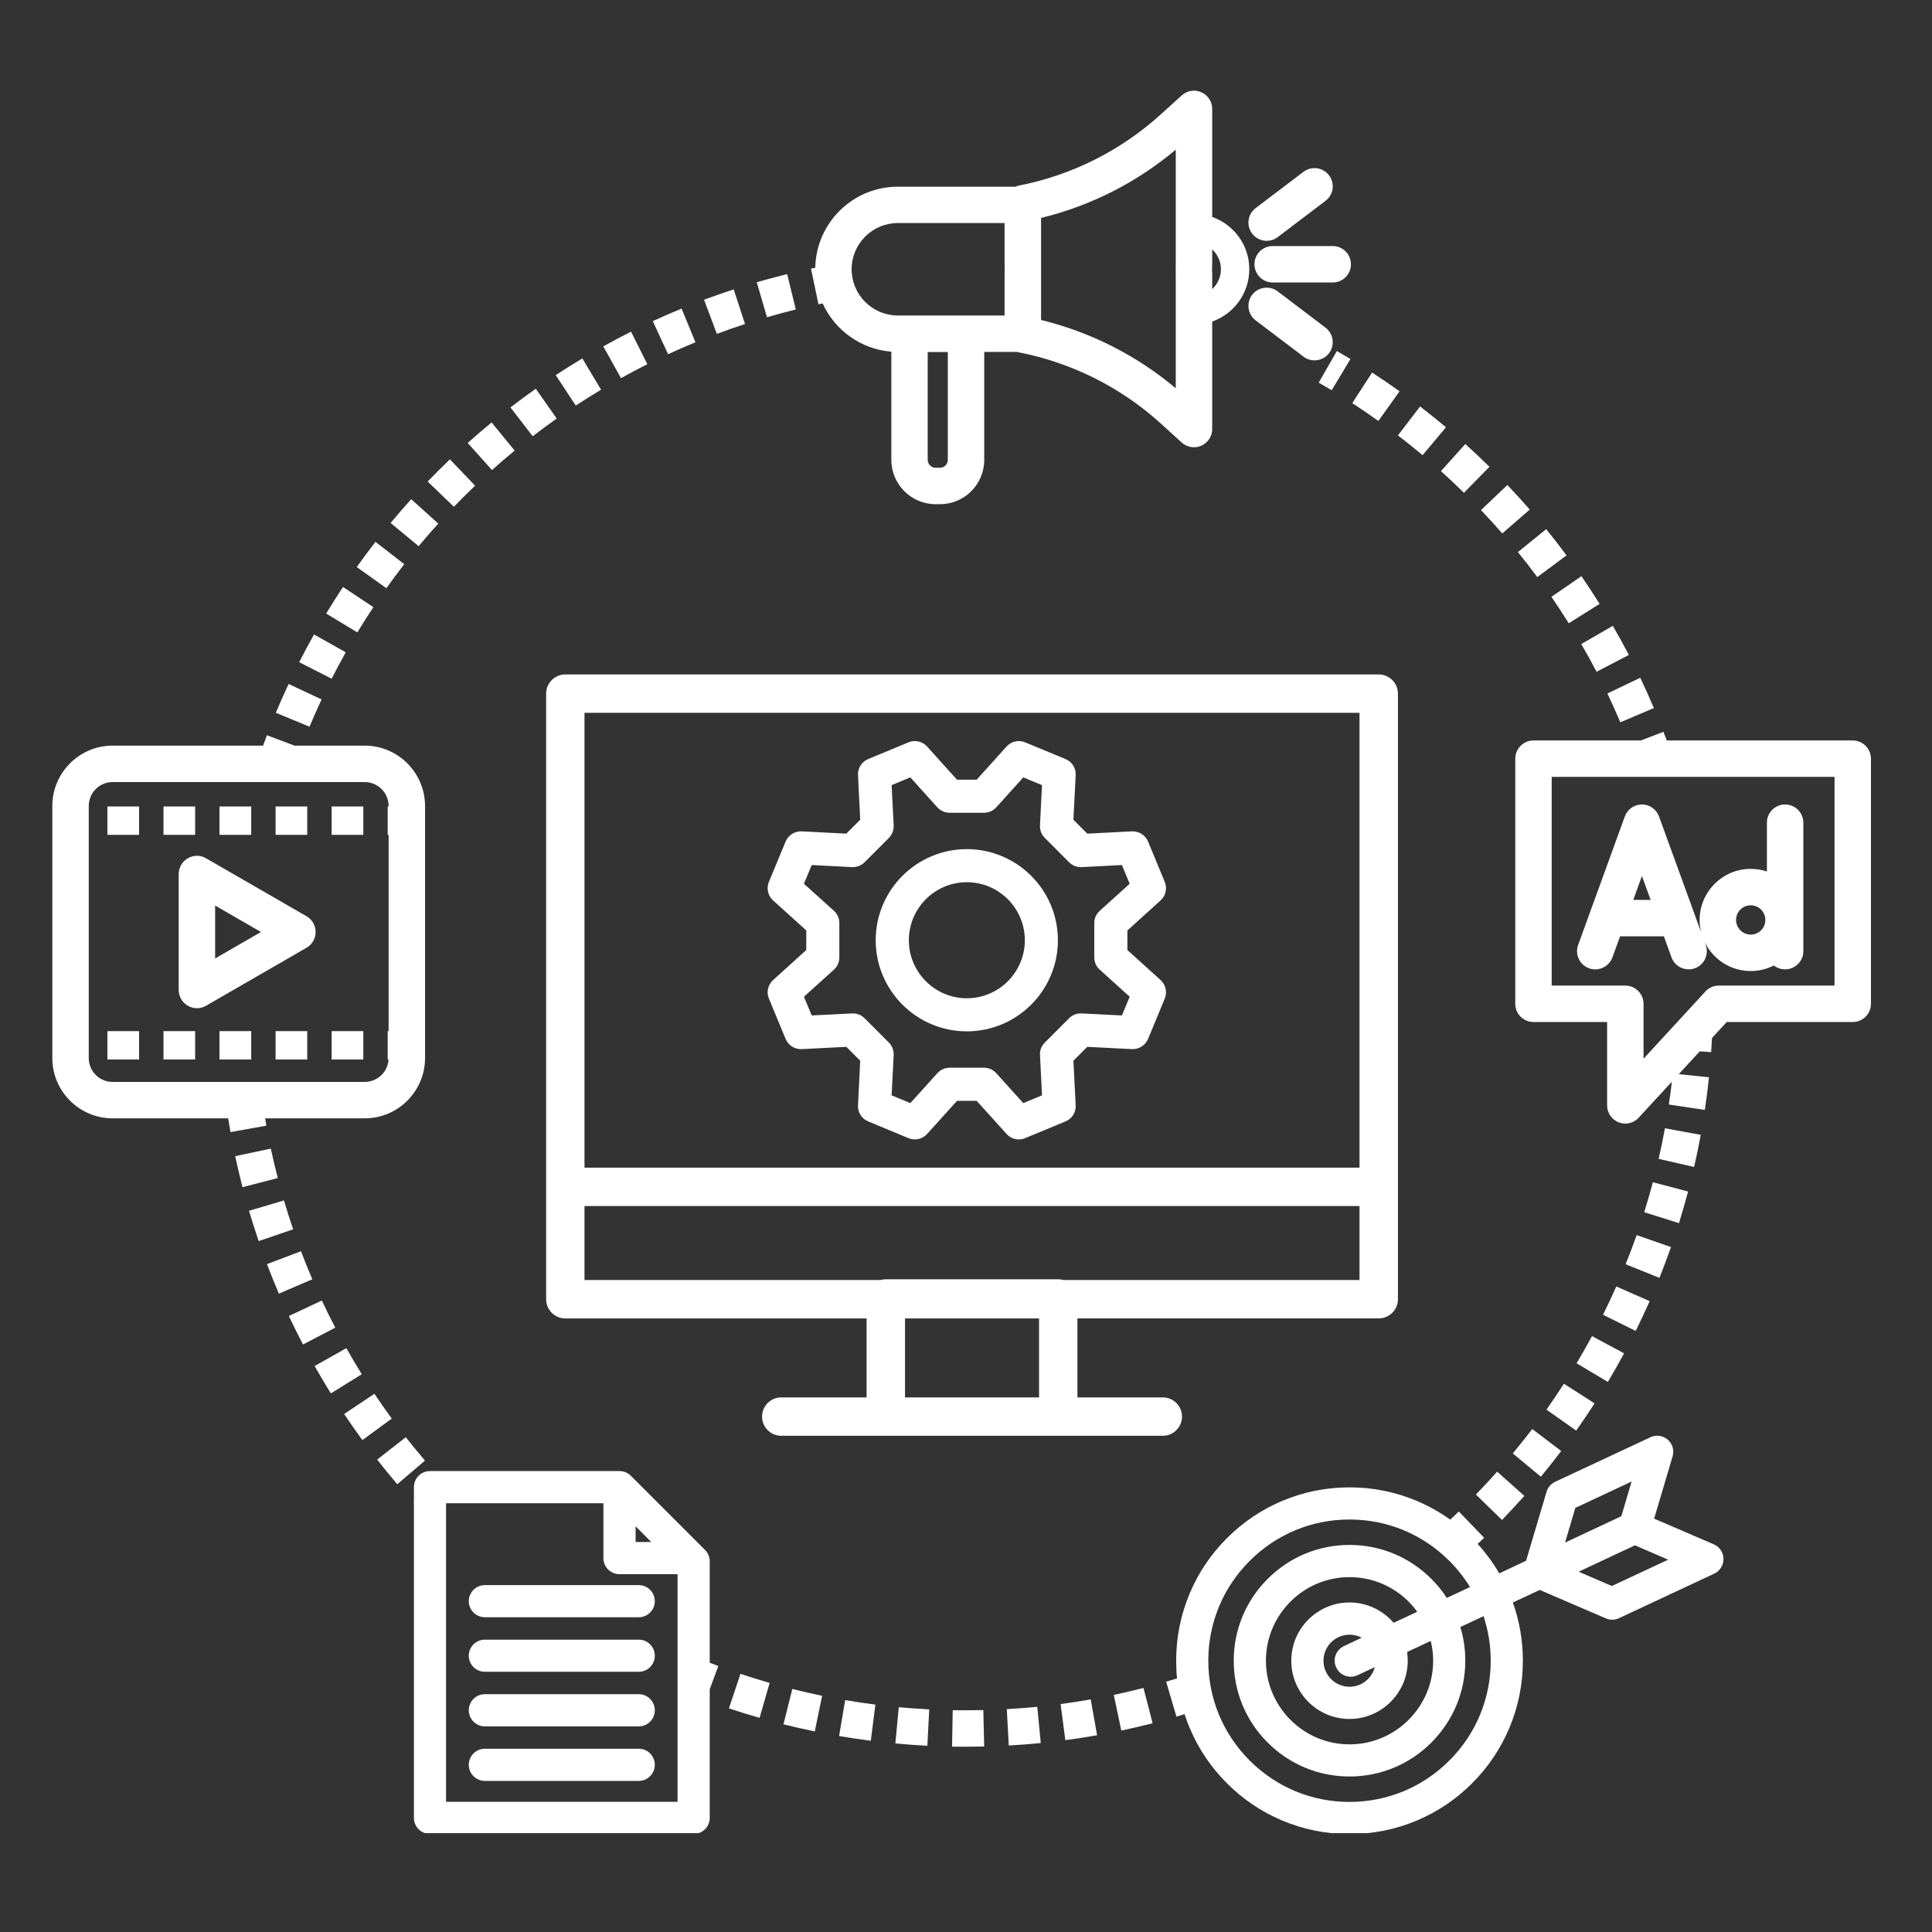 <svg xmlns="http://www.w3.org/2000/svg" xmlns:xlink="http://www.w3.org/1999/xlink" width="150" zoomAndPan="magnify" viewBox="0 0 112.5 112.5" height="150" preserveAspectRatio="xMidYMid meet" version="1.0"><rect x="0" y="0" width="112.5" height="112.5" fill="#333333" stroke="none"/><defs><clipPath id="30140a40bd"><path d="M 67 83 L 101 83 L 101 106.742 L 67 106.742 Z M 67 83 " clip-rule="nonzero"/></clipPath><clipPath id="f1356380ea"><path d="M 47 5.195 L 73 5.195 L 73 30 L 47 30 Z M 47 5.195 " clip-rule="nonzero"/></clipPath><clipPath id="4f98928c63"><path d="M 3.047 42 L 25 42 L 25 66 L 3.047 66 Z M 3.047 42 " clip-rule="nonzero"/></clipPath><clipPath id="ad1c16bedd"><path d="M 24 85 L 42 85 L 42 106.742 L 24 106.742 Z M 24 85 " clip-rule="nonzero"/></clipPath></defs><path fill="#ffffff" d="M 73.047 15.387 C 73.047 15.973 73.523 16.449 74.105 16.449 L 77.605 16.449 C 78.191 16.449 78.664 15.973 78.664 15.387 C 78.664 14.801 78.191 14.328 77.605 14.328 L 74.105 14.328 C 73.523 14.328 73.047 14.801 73.047 15.387 Z M 73.047 15.387 " fill-opacity="1" fill-rule="nonzero"/><path fill="#ffffff" d="M 73.758 14.023 C 73.98 14.023 74.207 13.953 74.398 13.809 L 77.184 11.695 C 77.652 11.34 77.742 10.676 77.391 10.211 C 77.035 9.742 76.371 9.652 75.902 10.004 L 73.117 12.117 C 72.648 12.469 72.559 13.137 72.91 13.602 C 73.121 13.879 73.438 14.023 73.758 14.023 Z M 73.758 14.023 " fill-opacity="1" fill-rule="nonzero"/><path fill="#ffffff" d="M 77.184 19.078 L 74.398 16.965 C 73.93 16.613 73.266 16.703 72.91 17.172 C 72.559 17.637 72.648 18.305 73.117 18.656 L 75.906 20.77 C 76.098 20.914 76.32 20.984 76.543 20.984 C 76.863 20.984 77.18 20.84 77.391 20.566 C 77.742 20.098 77.652 19.434 77.184 19.078 Z M 77.184 19.078 " fill-opacity="1" fill-rule="nonzero"/><path fill="#ffffff" d="M 107.883 43.117 L 97.055 43.117 C 96.992 42.949 96.93 42.781 96.863 42.613 L 95.547 43.117 L 89.293 43.117 C 88.711 43.117 88.234 43.594 88.234 44.18 L 88.234 58.453 C 88.234 59.039 88.711 59.512 89.293 59.512 L 93.582 59.512 L 93.582 64.367 C 93.582 64.805 93.848 65.195 94.258 65.355 C 94.383 65.402 94.512 65.426 94.641 65.426 C 94.934 65.426 95.215 65.305 95.422 65.082 L 97.352 62.988 C 97.301 63.434 97.242 63.879 97.176 64.316 L 99.273 64.629 C 99.367 64 99.449 63.363 99.512 62.73 L 97.754 62.547 L 98.977 61.219 L 99.641 61.266 C 99.656 60.992 99.676 60.719 99.688 60.445 L 100.547 59.512 L 107.887 59.512 C 108.469 59.512 108.945 59.035 108.945 58.453 L 108.945 44.176 C 108.945 43.594 108.469 43.117 107.883 43.117 Z M 106.824 57.391 L 100.082 57.391 C 99.785 57.391 99.504 57.516 99.305 57.734 L 95.703 61.648 L 95.703 58.453 C 95.703 57.867 95.227 57.391 94.641 57.391 L 90.355 57.391 L 90.355 45.238 L 106.824 45.238 Z M 106.824 57.391 " fill-opacity="1" fill-rule="nonzero"/><path fill="#ffffff" d="M 92.531 56.383 C 93.082 56.582 93.688 56.297 93.891 55.75 L 94.336 54.523 L 96.887 54.523 L 97.332 55.75 C 97.488 56.18 97.895 56.445 98.328 56.445 C 98.449 56.445 98.57 56.426 98.691 56.383 C 99.242 56.184 99.523 55.574 99.324 55.023 L 99.266 54.859 C 99.746 55.855 100.766 56.543 101.945 56.543 C 102.43 56.543 102.887 56.426 103.289 56.219 C 103.473 56.363 103.699 56.445 103.945 56.445 C 104.531 56.445 105.008 55.973 105.008 55.387 L 105.008 47.902 C 105.008 47.32 104.531 46.844 103.945 46.844 C 103.359 46.844 102.887 47.32 102.887 47.902 L 102.887 50.746 C 102.59 50.648 102.273 50.594 101.945 50.594 C 100.305 50.594 98.969 51.93 98.969 53.57 C 98.969 53.82 99 54.062 99.059 54.293 L 96.605 47.543 C 96.453 47.121 96.055 46.844 95.609 46.844 C 95.164 46.844 94.766 47.121 94.613 47.543 L 91.895 55.023 C 91.695 55.574 91.98 56.184 92.531 56.383 Z M 101.945 52.715 C 102.414 52.715 102.797 53.098 102.797 53.566 C 102.797 54.039 102.414 54.422 101.945 54.422 C 101.473 54.422 101.09 54.039 101.09 53.566 C 101.09 53.098 101.473 52.715 101.945 52.715 Z M 95.609 51.012 L 96.117 52.402 L 95.105 52.402 Z M 95.609 51.012 " fill-opacity="1" fill-rule="nonzero"/><path fill="#ffffff" d="M 17.848 53.352 L 11.996 49.977 C 11.668 49.785 11.266 49.785 10.938 49.977 C 10.609 50.164 10.406 50.516 10.406 50.895 L 10.406 57.648 C 10.406 58.027 10.609 58.379 10.938 58.566 C 11.102 58.66 11.285 58.707 11.469 58.707 C 11.652 58.707 11.832 58.66 11.996 58.566 L 17.848 55.188 C 18.176 55 18.379 54.648 18.379 54.27 C 18.379 53.891 18.176 53.543 17.848 53.352 Z M 12.527 55.812 L 12.527 52.73 L 15.195 54.27 Z M 12.527 55.812 " fill-opacity="1" fill-rule="nonzero"/><path fill="#ffffff" d="M 19.312 46.961 L 21.156 46.961 L 21.156 48.613 L 19.312 48.613 Z M 19.312 46.961 " fill-opacity="1" fill-rule="nonzero"/><path fill="#ffffff" d="M 6.254 46.961 L 8.098 46.961 L 8.098 48.613 L 6.254 48.613 Z M 6.254 46.961 " fill-opacity="1" fill-rule="nonzero"/><path fill="#ffffff" d="M 9.52 46.961 L 11.363 46.961 L 11.363 48.613 L 9.52 48.613 Z M 9.52 46.961 " fill-opacity="1" fill-rule="nonzero"/><path fill="#ffffff" d="M 16.047 46.961 L 17.891 46.961 L 17.891 48.613 L 16.047 48.613 Z M 16.047 46.961 " fill-opacity="1" fill-rule="nonzero"/><path fill="#ffffff" d="M 12.781 46.961 L 14.629 46.961 L 14.629 48.613 L 12.781 48.613 Z M 12.781 46.961 " fill-opacity="1" fill-rule="nonzero"/><path fill="#ffffff" d="M 12.781 60.043 L 14.629 60.043 L 14.629 61.695 L 12.781 61.695 Z M 12.781 60.043 " fill-opacity="1" fill-rule="nonzero"/><path fill="#ffffff" d="M 19.312 60.043 L 21.156 60.043 L 21.156 61.695 L 19.312 61.695 Z M 19.312 60.043 " fill-opacity="1" fill-rule="nonzero"/><path fill="#ffffff" d="M 9.52 60.043 L 11.363 60.043 L 11.363 61.695 L 9.52 61.695 Z M 9.52 60.043 " fill-opacity="1" fill-rule="nonzero"/><path fill="#ffffff" d="M 16.047 60.043 L 17.891 60.043 L 17.891 61.695 L 16.047 61.695 Z M 16.047 60.043 " fill-opacity="1" fill-rule="nonzero"/><path fill="#ffffff" d="M 6.254 60.043 L 8.098 60.043 L 8.098 61.695 L 6.254 61.695 Z M 6.254 60.043 " fill-opacity="1" fill-rule="nonzero"/><path fill="#ffffff" d="M 27.297 93.238 C 27.297 93.754 27.719 94.172 28.234 94.172 L 37.195 94.172 C 37.711 94.172 38.129 93.754 38.129 93.238 C 38.129 92.719 37.711 92.301 37.195 92.301 L 28.234 92.301 C 27.719 92.301 27.297 92.719 27.297 93.238 Z M 27.297 93.238 " fill-opacity="1" fill-rule="nonzero"/><path fill="#ffffff" d="M 37.195 95.477 L 28.234 95.477 C 27.719 95.477 27.297 95.895 27.297 96.414 C 27.297 96.93 27.719 97.348 28.234 97.348 L 37.195 97.348 C 37.711 97.348 38.129 96.93 38.129 96.414 C 38.129 95.895 37.711 95.477 37.195 95.477 Z M 37.195 95.477 " fill-opacity="1" fill-rule="nonzero"/><path fill="#ffffff" d="M 37.195 98.652 L 28.234 98.652 C 27.719 98.652 27.297 99.07 27.297 99.59 C 27.297 100.105 27.719 100.527 28.234 100.527 L 37.195 100.527 C 37.711 100.527 38.129 100.105 38.129 99.59 C 38.129 99.07 37.711 98.652 37.195 98.652 Z M 37.195 98.652 " fill-opacity="1" fill-rule="nonzero"/><path fill="#ffffff" d="M 37.195 101.828 L 28.234 101.828 C 27.719 101.828 27.297 102.246 27.297 102.766 C 27.297 103.281 27.719 103.703 28.234 103.703 L 37.195 103.703 C 37.711 103.703 38.129 103.281 38.129 102.766 C 38.129 102.246 37.711 101.828 37.195 101.828 Z M 37.195 101.828 " fill-opacity="1" fill-rule="nonzero"/><g clip-path="url(#30140a40bd)"><path fill="#ffffff" d="M 99.793 89.926 L 96.32 88.43 L 97.395 84.805 C 97.5 84.449 97.391 84.07 97.109 83.828 C 96.828 83.586 96.434 83.535 96.102 83.691 L 90.555 86.285 C 90.312 86.398 90.133 86.609 90.055 86.867 L 88.863 90.883 L 87.301 91.617 C 86.945 91.004 86.523 90.43 86.043 89.902 C 86.168 89.785 86.297 89.664 86.422 89.543 L 84.949 88.016 C 84.785 88.172 84.617 88.332 84.449 88.488 C 83.848 88.059 83.199 87.695 82.512 87.402 C 81.266 86.875 79.945 86.609 78.582 86.609 C 77.219 86.609 75.898 86.875 74.652 87.402 C 73.449 87.91 72.371 88.641 71.445 89.566 C 70.516 90.492 69.789 91.57 69.281 92.773 C 68.754 94.02 68.488 95.34 68.488 96.703 C 68.488 97.051 68.504 97.395 68.539 97.734 C 68.328 97.801 68.117 97.863 67.906 97.926 L 68.504 99.961 C 68.66 99.914 68.82 99.867 68.977 99.816 C 69.066 100.094 69.168 100.363 69.281 100.633 C 69.789 101.836 70.516 102.914 71.445 103.84 C 72.371 104.77 73.449 105.496 74.652 106.004 C 75.898 106.531 77.219 106.797 78.582 106.797 C 79.945 106.797 81.266 106.531 82.512 106.004 C 83.715 105.496 84.793 104.77 85.719 103.84 C 86.645 102.914 87.375 101.836 87.883 100.633 C 88.41 99.387 88.676 98.066 88.676 96.703 C 88.676 95.535 88.48 94.398 88.094 93.312 L 89.66 92.582 L 93.508 94.238 C 93.625 94.289 93.75 94.316 93.879 94.316 C 94.012 94.316 94.148 94.285 94.273 94.227 L 99.82 91.633 C 100.152 91.477 100.363 91.137 100.359 90.77 C 100.352 90.402 100.133 90.07 99.793 89.926 Z M 84.395 102.516 C 82.844 104.07 80.777 104.926 78.582 104.926 C 76.387 104.926 74.32 104.07 72.77 102.516 C 71.215 100.965 70.359 98.898 70.359 96.703 C 70.359 94.508 71.215 92.441 72.77 90.891 C 74.32 89.336 76.387 88.48 78.582 88.48 C 80.777 88.48 82.844 89.336 84.395 90.891 C 84.859 91.355 85.262 91.867 85.598 92.414 L 84.246 93.047 C 83.992 92.648 83.691 92.277 83.348 91.938 C 82.074 90.664 80.383 89.961 78.582 89.961 C 76.781 89.961 75.09 90.664 73.816 91.938 C 72.543 93.211 71.84 94.902 71.84 96.703 C 71.84 98.504 72.543 100.199 73.816 101.469 C 75.09 102.742 76.781 103.445 78.582 103.445 C 80.383 103.445 82.074 102.742 83.348 101.469 C 84.621 100.195 85.324 98.504 85.324 96.703 C 85.324 96.031 85.227 95.371 85.035 94.742 L 86.387 94.109 C 86.66 94.938 86.805 95.809 86.805 96.703 C 86.805 98.898 85.949 100.965 84.395 102.516 Z M 77.805 97.094 C 77.965 97.434 78.301 97.637 78.652 97.637 C 78.785 97.637 78.922 97.605 79.051 97.547 L 80.051 97.078 C 79.887 97.734 79.289 98.219 78.582 98.219 C 77.746 98.219 77.066 97.539 77.066 96.703 C 77.066 95.867 77.746 95.188 78.582 95.188 C 78.84 95.188 79.082 95.25 79.293 95.363 L 78.258 95.852 C 77.789 96.07 77.586 96.625 77.805 97.094 Z M 78.582 93.312 C 76.711 93.312 75.191 94.836 75.191 96.703 C 75.191 98.574 76.711 100.094 78.582 100.094 C 80.449 100.094 81.973 98.574 81.973 96.703 C 81.973 96.531 81.957 96.363 81.934 96.195 L 83.312 95.551 C 83.402 95.922 83.453 96.305 83.453 96.703 C 83.453 99.387 81.266 101.574 78.582 101.574 C 75.898 101.574 73.715 99.387 73.715 96.703 C 73.715 94.02 75.898 91.836 78.582 91.836 C 80.203 91.836 81.641 92.629 82.527 93.852 L 81.152 94.496 C 80.527 93.773 79.609 93.312 78.582 93.312 Z M 91.73 87.805 L 95.008 86.27 L 94.41 88.289 L 91.133 89.824 Z M 93.859 92.352 L 91.926 91.52 L 95.203 89.984 L 97.137 90.82 Z M 93.859 92.352 " fill-opacity="1" fill-rule="nonzero"/></g><path fill="#ffffff" d="M 68.828 82.488 C 68.828 81.871 68.328 81.371 67.711 81.371 L 62.738 81.371 L 62.738 76.77 L 80.281 76.77 C 80.902 76.77 81.402 76.27 81.402 75.652 L 81.402 40.391 C 81.402 39.773 80.902 39.273 80.281 39.273 L 32.918 39.273 C 32.301 39.273 31.801 39.773 31.801 40.391 L 31.801 75.652 C 31.801 76.27 32.301 76.773 32.918 76.773 L 50.461 76.773 L 50.461 81.371 L 45.492 81.371 C 44.875 81.371 44.375 81.871 44.375 82.488 C 44.375 83.105 44.875 83.605 45.492 83.605 L 67.711 83.605 C 68.328 83.605 68.828 83.105 68.828 82.488 Z M 34.035 41.508 L 79.164 41.508 L 79.164 67.992 L 34.035 67.992 Z M 60.504 81.371 L 52.699 81.371 L 52.699 76.773 L 60.504 76.773 Z M 61.621 74.492 L 51.578 74.492 C 51.473 74.492 51.371 74.508 51.27 74.535 L 34.035 74.535 L 34.035 70.227 L 79.164 70.227 L 79.164 74.535 L 61.93 74.535 C 61.832 74.508 61.73 74.492 61.621 74.492 Z M 61.621 74.492 " fill-opacity="1" fill-rule="nonzero"/><path fill="#ffffff" d="M 21.742 35.355 L 19.973 34.18 C 19.637 34.688 19.309 35.207 18.992 35.727 L 20.809 36.824 C 21.105 36.332 21.422 35.836 21.742 35.355 Z M 21.742 35.355 " fill-opacity="1" fill-rule="nonzero"/><path fill="#ffffff" d="M 27.664 28.281 L 26.199 26.746 C 25.762 27.168 25.324 27.602 24.902 28.039 L 26.43 29.508 C 26.832 29.094 27.246 28.68 27.664 28.281 Z M 27.664 28.281 " fill-opacity="1" fill-rule="nonzero"/><path fill="#ffffff" d="M 29.969 26.238 L 28.625 24.598 C 28.156 24.984 27.688 25.387 27.234 25.793 L 28.648 27.371 C 29.078 26.984 29.523 26.605 29.969 26.238 Z M 29.969 26.238 " fill-opacity="1" fill-rule="nonzero"/><path fill="#ffffff" d="M 18.727 40.727 L 16.805 39.828 C 16.547 40.379 16.297 40.941 16.062 41.504 L 18.023 42.316 C 18.246 41.785 18.48 41.25 18.727 40.727 Z M 18.727 40.727 " fill-opacity="1" fill-rule="nonzero"/><path fill="#ffffff" d="M 25.52 30.488 L 23.945 29.066 C 23.535 29.52 23.133 29.984 22.746 30.453 L 24.379 31.805 C 24.746 31.363 25.129 30.918 25.52 30.488 Z M 25.52 30.488 " fill-opacity="1" fill-rule="nonzero"/><path fill="#ffffff" d="M 20.133 37.984 L 18.285 36.945 C 17.988 37.477 17.695 38.02 17.422 38.559 L 19.312 39.52 C 19.574 39.004 19.852 38.488 20.133 37.984 Z M 20.133 37.984 " fill-opacity="1" fill-rule="nonzero"/><path fill="#ffffff" d="M 40.496 19.93 L 39.688 17.969 C 39.129 18.199 38.562 18.445 38.012 18.699 L 38.902 20.625 C 39.426 20.383 39.965 20.148 40.496 19.93 Z M 40.496 19.93 " fill-opacity="1" fill-rule="nonzero"/><path fill="#ffffff" d="M 46.34 18.02 L 45.836 15.961 C 45.246 16.105 44.652 16.266 44.066 16.434 L 44.66 18.473 C 45.215 18.309 45.781 18.16 46.34 18.02 Z M 46.34 18.02 " fill-opacity="1" fill-rule="nonzero"/><path fill="#ffffff" d="M 37.695 21.207 L 36.746 19.312 C 36.203 19.586 35.66 19.871 35.129 20.168 L 36.16 22.02 C 36.664 21.738 37.18 21.465 37.695 21.207 Z M 37.695 21.207 " fill-opacity="1" fill-rule="nonzero"/><path fill="#ffffff" d="M 23.539 32.852 L 21.863 31.551 C 21.492 32.031 21.125 32.523 20.773 33.02 L 22.5 34.25 C 22.836 33.777 23.184 33.309 23.539 32.852 Z M 23.539 32.852 " fill-opacity="1" fill-rule="nonzero"/><path fill="#ffffff" d="M 43.383 18.867 L 42.723 16.852 C 42.148 17.039 41.566 17.242 40.996 17.453 L 41.742 19.441 C 42.281 19.238 42.836 19.047 43.383 18.867 Z M 43.383 18.867 " fill-opacity="1" fill-rule="nonzero"/><path fill="#ffffff" d="M 32.418 24.371 L 31.199 22.637 C 30.703 22.988 30.207 23.352 29.723 23.723 L 31.02 25.402 C 31.477 25.051 31.949 24.703 32.418 24.371 Z M 32.418 24.371 " fill-opacity="1" fill-rule="nonzero"/><path fill="#ffffff" d="M 35 22.691 L 33.91 20.871 C 33.387 21.184 32.867 21.512 32.359 21.844 L 33.527 23.617 C 34.008 23.297 34.504 22.988 35 22.691 Z M 35 22.691 " fill-opacity="1" fill-rule="nonzero"/><g clip-path="url(#f1356380ea)"><path fill="#ffffff" d="M 47.902 17.668 C 48.609 19.223 50.121 20.336 51.902 20.477 L 51.902 26.777 C 51.902 28.203 53.059 29.359 54.48 29.359 L 54.734 29.359 C 56.156 29.359 57.312 28.203 57.312 26.777 L 57.312 20.492 L 59.234 20.492 C 59.273 20.504 59.312 20.516 59.352 20.523 C 62.418 21.125 65.262 22.551 67.578 24.648 L 68.812 25.77 C 69.012 25.949 69.266 26.043 69.523 26.043 C 69.668 26.043 69.816 26.016 69.953 25.953 C 70.336 25.781 70.586 25.402 70.586 24.984 L 70.586 18.723 C 71.844 18.281 72.746 17.082 72.746 15.676 C 72.746 14.273 71.844 13.074 70.586 12.633 L 70.586 6.34 C 70.586 5.918 70.336 5.539 69.953 5.371 C 69.57 5.199 69.121 5.273 68.812 5.555 L 67.578 6.672 C 65.262 8.77 62.418 10.199 59.352 10.801 C 59.277 10.816 59.203 10.84 59.133 10.871 L 52.281 10.871 C 49.66 10.871 47.52 12.98 47.473 15.594 C 47.387 15.609 47.305 15.629 47.223 15.645 L 47.66 17.719 C 47.738 17.703 47.82 17.688 47.902 17.668 Z M 70.578 15.523 C 70.586 15.48 70.586 15.438 70.586 15.395 L 70.586 14.523 C 70.898 14.812 71.094 15.223 71.094 15.676 C 71.094 16.133 70.898 16.543 70.586 16.832 L 70.586 15.93 C 70.586 15.887 70.586 15.844 70.578 15.801 Z M 60.621 15.93 L 60.621 12.691 C 63.508 11.988 66.191 10.625 68.465 8.715 L 68.465 15.266 C 68.461 15.309 68.461 15.352 68.461 15.395 L 68.461 15.93 C 68.461 15.973 68.461 16.016 68.465 16.059 L 68.465 22.609 C 66.191 20.699 63.508 19.336 60.621 18.633 Z M 55.191 26.777 C 55.191 27.031 54.988 27.238 54.734 27.238 L 54.48 27.238 C 54.227 27.238 54.02 27.031 54.02 26.777 L 54.02 20.5 L 55.191 20.5 Z M 52.281 12.988 L 58.496 12.988 L 58.496 15.395 C 58.496 15.43 58.5 15.461 58.5 15.492 L 58.5 15.828 C 58.5 15.863 58.496 15.895 58.496 15.93 L 58.496 18.371 L 52.281 18.371 C 50.797 18.371 49.59 17.164 49.59 15.68 C 49.59 14.195 50.797 12.988 52.281 12.988 Z M 52.281 12.988 " fill-opacity="1" fill-rule="nonzero"/></g><path fill="#ffffff" d="M 15.77 66.883 L 13.695 67.324 C 13.824 67.926 13.969 68.535 14.121 69.129 L 16.176 68.598 C 16.027 68.031 15.895 67.453 15.77 66.883 Z M 15.77 66.883 " fill-opacity="1" fill-rule="nonzero"/><path fill="#ffffff" d="M 18.742 75.73 L 16.82 76.629 C 17.082 77.188 17.359 77.746 17.645 78.289 L 19.523 77.309 C 19.254 76.793 18.988 76.262 18.742 75.73 Z M 18.742 75.73 " fill-opacity="1" fill-rule="nonzero"/><path fill="#ffffff" d="M 16.535 69.902 L 14.5 70.504 C 14.676 71.094 14.863 71.688 15.062 72.27 L 17.07 71.582 C 16.879 71.031 16.703 70.465 16.535 69.902 Z M 16.535 69.902 " fill-opacity="1" fill-rule="nonzero"/><path fill="#ffffff" d="M 17.527 72.859 L 15.547 73.609 C 15.762 74.184 15.996 74.762 16.238 75.328 L 18.188 74.492 C 17.957 73.957 17.734 73.406 17.527 72.859 Z M 17.527 72.859 " fill-opacity="1" fill-rule="nonzero"/><path fill="#ffffff" d="M 21.801 81.16 L 20.039 82.336 C 20.379 82.848 20.738 83.359 21.102 83.855 L 22.812 82.605 C 22.469 82.133 22.129 81.645 21.801 81.16 Z M 21.801 81.16 " fill-opacity="1" fill-rule="nonzero"/><path fill="#ffffff" d="M 23.629 83.688 L 21.961 84.992 C 22.34 85.477 22.734 85.961 23.133 86.426 L 24.746 85.051 C 24.367 84.605 23.992 84.145 23.629 83.688 Z M 23.629 83.688 " fill-opacity="1" fill-rule="nonzero"/><path fill="#ffffff" d="M 20.168 78.504 L 18.32 79.543 C 18.625 80.078 18.941 80.617 19.266 81.137 L 21.066 80.02 C 20.758 79.523 20.457 79.012 20.168 78.504 Z M 20.168 78.504 " fill-opacity="1" fill-rule="nonzero"/><g clip-path="url(#4f98928c63)"><path fill="#ffffff" d="M 15.438 65.121 L 21.234 65.121 C 23.172 65.121 24.75 63.547 24.75 61.609 L 24.75 46.934 C 24.75 44.996 23.172 43.418 21.234 43.418 L 17.148 43.418 L 15.543 42.812 C 15.469 43.012 15.395 43.215 15.32 43.418 L 6.559 43.418 C 4.621 43.418 3.047 44.996 3.047 46.934 L 3.047 61.609 C 3.047 63.547 4.621 65.121 6.559 65.121 L 13.285 65.121 C 13.328 65.391 13.375 65.656 13.422 65.922 L 15.512 65.547 C 15.484 65.406 15.461 65.266 15.438 65.121 Z M 6.559 63 C 5.789 63 5.168 62.379 5.168 61.609 L 5.168 46.934 C 5.168 46.164 5.789 45.539 6.559 45.539 L 21.234 45.539 C 22.004 45.539 22.629 46.164 22.629 46.934 L 22.629 46.961 L 22.574 46.961 L 22.574 48.613 L 22.629 48.613 L 22.629 60.043 L 22.574 60.043 L 22.574 61.695 L 22.625 61.695 C 22.582 62.422 21.977 63 21.234 63 Z M 6.559 63 " fill-opacity="1" fill-rule="nonzero"/></g><path fill="#ffffff" d="M 56.242 99.59 C 55.988 99.59 55.73 99.59 55.477 99.586 L 55.438 101.707 C 55.703 101.711 55.977 101.711 56.242 101.711 C 56.598 101.711 56.953 101.707 57.309 101.699 L 57.258 99.578 C 56.922 99.586 56.578 99.59 56.242 99.59 Z M 56.242 99.59 " fill-opacity="1" fill-rule="nonzero"/><path fill="#ffffff" d="M 64.855 98.695 L 65.293 100.77 C 65.902 100.641 66.516 100.496 67.117 100.344 L 66.586 98.289 C 66.016 98.434 65.434 98.57 64.855 98.695 Z M 64.855 98.695 " fill-opacity="1" fill-rule="nonzero"/><path fill="#ffffff" d="M 61.758 99.227 L 62.035 101.328 C 62.652 101.25 63.273 101.152 63.883 101.043 L 63.512 98.957 C 62.934 99.059 62.34 99.148 61.758 99.227 Z M 61.758 99.227 " fill-opacity="1" fill-rule="nonzero"/><path fill="#ffffff" d="M 48.859 101.09 C 49.469 101.191 50.09 101.285 50.707 101.363 L 50.973 99.258 C 50.387 99.184 49.797 99.098 49.215 98.996 Z M 48.859 101.09 " fill-opacity="1" fill-rule="nonzero"/><path fill="#ffffff" d="M 52.137 101.52 C 52.754 101.578 53.383 101.625 54 101.656 L 54.109 99.539 C 53.52 99.508 52.922 99.465 52.336 99.41 Z M 52.137 101.52 " fill-opacity="1" fill-rule="nonzero"/><path fill="#ffffff" d="M 45.621 100.406 C 46.223 100.559 46.836 100.695 47.445 100.82 L 47.871 98.746 C 47.293 98.625 46.711 98.492 46.137 98.348 Z M 45.621 100.406 " fill-opacity="1" fill-rule="nonzero"/><path fill="#ffffff" d="M 58.625 99.523 L 58.742 101.641 C 59.363 101.605 59.992 101.559 60.605 101.496 L 60.398 99.387 C 59.809 99.445 59.215 99.492 58.625 99.523 Z M 58.625 99.523 " fill-opacity="1" fill-rule="nonzero"/><path fill="#ffffff" d="M 42.445 99.48 C 43.035 99.676 43.637 99.863 44.23 100.031 L 44.816 97.996 C 44.25 97.832 43.68 97.656 43.117 97.469 Z M 42.445 99.48 " fill-opacity="1" fill-rule="nonzero"/><g clip-path="url(#ad1c16bedd)"><path fill="#ffffff" d="M 41.328 90.914 C 41.328 90.668 41.23 90.43 41.055 90.254 L 36.734 85.934 C 36.723 85.922 36.707 85.906 36.691 85.895 C 36.688 85.891 36.684 85.887 36.68 85.887 C 36.668 85.871 36.652 85.859 36.637 85.852 C 36.637 85.848 36.633 85.848 36.633 85.844 C 36.617 85.832 36.598 85.82 36.582 85.812 C 36.578 85.809 36.57 85.805 36.566 85.801 C 36.551 85.793 36.535 85.785 36.52 85.773 C 36.52 85.773 36.516 85.773 36.516 85.77 C 36.496 85.762 36.48 85.754 36.461 85.746 C 36.457 85.742 36.453 85.742 36.445 85.738 C 36.43 85.73 36.414 85.723 36.395 85.719 C 36.395 85.719 36.391 85.715 36.391 85.715 C 36.371 85.711 36.352 85.703 36.332 85.699 C 36.328 85.695 36.324 85.695 36.316 85.695 C 36.301 85.688 36.281 85.684 36.266 85.68 C 36.262 85.68 36.262 85.68 36.258 85.68 C 36.238 85.676 36.219 85.672 36.199 85.668 C 36.195 85.668 36.188 85.668 36.184 85.668 C 36.168 85.664 36.148 85.664 36.133 85.664 C 36.129 85.664 36.125 85.664 36.121 85.664 C 36.105 85.66 36.09 85.66 36.074 85.66 L 25.039 85.66 C 24.52 85.66 24.102 86.078 24.102 86.598 L 24.102 87.473 L 24.074 87.496 C 24.082 87.508 24.094 87.516 24.102 87.527 L 24.102 105.852 C 24.102 106.371 24.52 106.789 25.039 106.789 L 40.391 106.789 C 40.91 106.789 41.328 106.371 41.328 105.852 L 41.328 98.363 L 41.828 97.012 C 41.664 96.949 41.496 96.887 41.328 96.82 Z M 37.012 88.875 L 37.918 89.789 L 37.012 89.789 Z M 39.453 104.918 L 25.973 104.918 L 25.973 87.535 L 35.137 87.535 L 35.137 90.727 C 35.137 91.246 35.555 91.664 36.074 91.664 L 39.453 91.664 Z M 39.453 104.918 " fill-opacity="1" fill-rule="nonzero"/></g><path fill="#ffffff" d="M 94.66 73.617 L 96.629 74.41 C 96.863 73.82 97.09 73.219 97.301 72.617 L 95.301 71.918 C 95.102 72.484 94.887 73.059 94.66 73.617 Z M 94.66 73.617 " fill-opacity="1" fill-rule="nonzero"/><path fill="#ffffff" d="M 91.805 79.383 L 93.625 80.469 C 93.953 79.922 94.27 79.363 94.57 78.805 L 92.703 77.801 C 92.418 78.332 92.113 78.863 91.805 79.383 Z M 91.805 79.383 " fill-opacity="1" fill-rule="nonzero"/><path fill="#ffffff" d="M 93.344 76.559 L 95.246 77.5 C 95.527 76.93 95.801 76.348 96.059 75.766 L 94.117 74.91 C 93.871 75.461 93.613 76.016 93.344 76.559 Z M 93.344 76.559 " fill-opacity="1" fill-rule="nonzero"/><path fill="#ffffff" d="M 95.742 70.586 L 97.766 71.223 C 97.953 70.617 98.133 69.996 98.297 69.383 L 96.246 68.84 C 96.09 69.426 95.922 70.012 95.742 70.586 Z M 95.742 70.586 " fill-opacity="1" fill-rule="nonzero"/><path fill="#ffffff" d="M 99.035 66.082 L 96.949 65.699 C 96.84 66.293 96.715 66.895 96.582 67.48 L 98.648 67.953 C 98.789 67.336 98.922 66.707 99.035 66.082 Z M 99.035 66.082 " fill-opacity="1" fill-rule="nonzero"/><path fill="#ffffff" d="M 90.051 82.082 L 91.781 83.305 C 92.148 82.785 92.508 82.254 92.852 81.719 L 91.066 80.574 C 90.742 81.078 90.398 81.586 90.051 82.082 Z M 90.051 82.082 " fill-opacity="1" fill-rule="nonzero"/><path fill="#ffffff" d="M 88.09 84.633 L 89.723 85.988 C 90.129 85.5 90.527 84.996 90.91 84.492 L 89.223 83.211 C 88.855 83.691 88.477 84.168 88.09 84.633 Z M 88.09 84.633 " fill-opacity="1" fill-rule="nonzero"/><path fill="#ffffff" d="M 85.941 87.027 L 87.461 88.508 C 87.902 88.051 88.34 87.578 88.762 87.105 L 87.18 85.695 C 86.777 86.148 86.359 86.594 85.941 87.027 Z M 85.941 87.027 " fill-opacity="1" fill-rule="nonzero"/><path fill="#ffffff" d="M 78.637 20.906 C 78.375 20.75 78.109 20.594 77.844 20.441 L 76.789 22.281 C 77.039 22.426 77.293 22.574 77.543 22.723 Z M 78.637 20.906 " fill-opacity="1" fill-rule="nonzero"/><path fill="#ffffff" d="M 91.348 36.293 L 93.145 35.164 C 92.805 34.621 92.449 34.078 92.086 33.551 L 90.34 34.754 C 90.684 35.258 91.023 35.773 91.348 36.293 Z M 91.348 36.293 " fill-opacity="1" fill-rule="nonzero"/><path fill="#ffffff" d="M 92.965 39.117 L 94.848 38.137 C 94.551 37.566 94.234 36.996 93.914 36.441 L 92.078 37.504 C 92.387 38.031 92.684 38.574 92.965 39.117 Z M 92.965 39.117 " fill-opacity="1" fill-rule="nonzero"/><path fill="#ffffff" d="M 89.516 33.602 L 91.219 32.34 C 90.836 31.824 90.438 31.309 90.035 30.812 L 88.387 32.148 C 88.773 32.621 89.152 33.113 89.516 33.602 Z M 89.516 33.602 " fill-opacity="1" fill-rule="nonzero"/><path fill="#ffffff" d="M 94.352 42.059 L 96.305 41.23 C 96.055 40.641 95.789 40.047 95.512 39.465 L 93.598 40.383 C 93.859 40.934 94.113 41.496 94.352 42.059 Z M 94.352 42.059 " fill-opacity="1" fill-rule="nonzero"/><path fill="#ffffff" d="M 82.836 26.504 L 84.199 24.879 C 83.707 24.469 83.199 24.059 82.691 23.668 L 81.402 25.352 C 81.887 25.723 82.367 26.113 82.836 26.504 Z M 82.836 26.504 " fill-opacity="1" fill-rule="nonzero"/><path fill="#ffffff" d="M 85.246 28.695 L 86.73 27.18 C 86.273 26.73 85.801 26.285 85.324 25.855 L 83.906 27.434 C 84.359 27.84 84.809 28.266 85.246 28.695 Z M 85.246 28.695 " fill-opacity="1" fill-rule="nonzero"/><path fill="#ffffff" d="M 81.496 22.785 C 80.973 22.41 80.434 22.043 79.898 21.695 L 78.742 23.473 C 79.254 23.809 79.766 24.156 80.262 24.512 Z M 81.496 22.785 " fill-opacity="1" fill-rule="nonzero"/><path fill="#ffffff" d="M 87.477 31.062 L 89.078 29.672 C 88.656 29.188 88.219 28.707 87.773 28.242 L 86.238 29.703 C 86.66 30.145 87.074 30.602 87.477 31.062 Z M 87.477 31.062 " fill-opacity="1" fill-rule="nonzero"/><path fill="#ffffff" d="M 67.578 52.434 C 67.879 52.164 67.98 51.727 67.824 51.352 L 66.852 49.004 C 66.695 48.629 66.316 48.391 65.91 48.41 L 63.312 48.543 L 62.504 47.734 L 62.637 45.137 C 62.66 44.73 62.422 44.355 62.043 44.199 L 59.695 43.227 C 59.32 43.07 58.887 43.168 58.613 43.469 L 56.871 45.402 L 55.727 45.402 L 53.984 43.469 C 53.711 43.168 53.277 43.07 52.898 43.227 L 50.555 44.199 C 50.176 44.355 49.938 44.73 49.961 45.137 L 50.09 47.734 L 49.281 48.543 L 46.688 48.41 C 46.277 48.391 45.902 48.629 45.746 49.004 L 44.773 51.352 C 44.617 51.727 44.715 52.164 45.02 52.434 L 46.949 54.18 L 46.949 55.32 L 45.02 57.066 C 44.715 57.336 44.617 57.773 44.773 58.148 L 45.746 60.496 C 45.902 60.871 46.277 61.109 46.688 61.09 L 49.281 60.957 L 50.09 61.766 L 49.961 64.363 C 49.938 64.77 50.176 65.145 50.555 65.301 L 52.898 66.273 C 53.277 66.43 53.711 66.332 53.984 66.031 L 55.727 64.102 L 56.871 64.102 L 58.613 66.031 C 58.801 66.238 59.062 66.348 59.328 66.348 C 59.453 66.348 59.578 66.324 59.695 66.273 L 62.043 65.301 C 62.422 65.145 62.66 64.77 62.637 64.363 L 62.504 61.766 L 63.312 60.957 L 65.91 61.09 C 66.32 61.109 66.695 60.871 66.852 60.496 L 67.824 58.148 C 67.98 57.773 67.879 57.336 67.578 57.066 L 65.648 55.32 L 65.648 54.18 Z M 64.039 56.465 L 65.781 58.039 L 65.328 59.129 L 62.984 59.012 C 62.711 58.996 62.445 59.098 62.254 59.293 L 60.84 60.707 C 60.645 60.898 60.543 61.164 60.559 61.438 L 60.676 63.781 L 59.586 64.234 L 58.012 62.492 C 57.832 62.289 57.57 62.172 57.297 62.172 L 55.297 62.172 C 55.023 62.172 54.766 62.289 54.582 62.492 L 53.008 64.234 L 51.918 63.781 L 52.039 61.438 C 52.051 61.164 51.949 60.898 51.758 60.707 L 50.344 59.293 C 50.148 59.098 49.883 58.996 49.609 59.012 L 47.266 59.129 L 46.812 58.039 L 48.559 56.465 C 48.762 56.285 48.875 56.023 48.875 55.75 L 48.875 53.75 C 48.875 53.477 48.762 53.219 48.559 53.035 L 46.812 51.461 L 47.266 50.371 L 49.609 50.492 C 49.883 50.504 50.148 50.402 50.344 50.211 L 51.758 48.793 C 51.949 48.602 52.051 48.336 52.039 48.062 L 51.918 45.719 L 53.008 45.266 L 54.582 47.012 C 54.766 47.211 55.023 47.328 55.297 47.328 L 57.297 47.328 C 57.57 47.328 57.832 47.211 58.012 47.012 L 59.586 45.266 L 60.676 45.719 L 60.559 48.062 C 60.543 48.336 60.645 48.602 60.84 48.793 L 62.254 50.211 C 62.445 50.402 62.711 50.504 62.984 50.492 L 65.328 50.371 L 65.781 51.461 L 64.039 53.035 C 63.836 53.219 63.719 53.477 63.719 53.75 L 63.719 55.75 C 63.719 56.023 63.836 56.285 64.039 56.465 Z M 64.039 56.465 " fill-opacity="1" fill-rule="nonzero"/><path fill="#ffffff" d="M 56.297 49.445 C 53.371 49.445 50.992 51.824 50.992 54.75 C 50.992 57.676 53.371 60.055 56.297 60.055 C 59.223 60.055 61.602 57.676 61.602 54.75 C 61.602 51.824 59.223 49.445 56.297 49.445 Z M 56.297 58.129 C 54.438 58.129 52.922 56.613 52.922 54.75 C 52.922 52.887 54.434 51.371 56.297 51.371 C 58.16 51.371 59.676 52.887 59.676 54.75 C 59.676 56.613 58.16 58.129 56.297 58.129 Z M 56.297 58.129 " fill-opacity="1" fill-rule="nonzero"/></svg>
